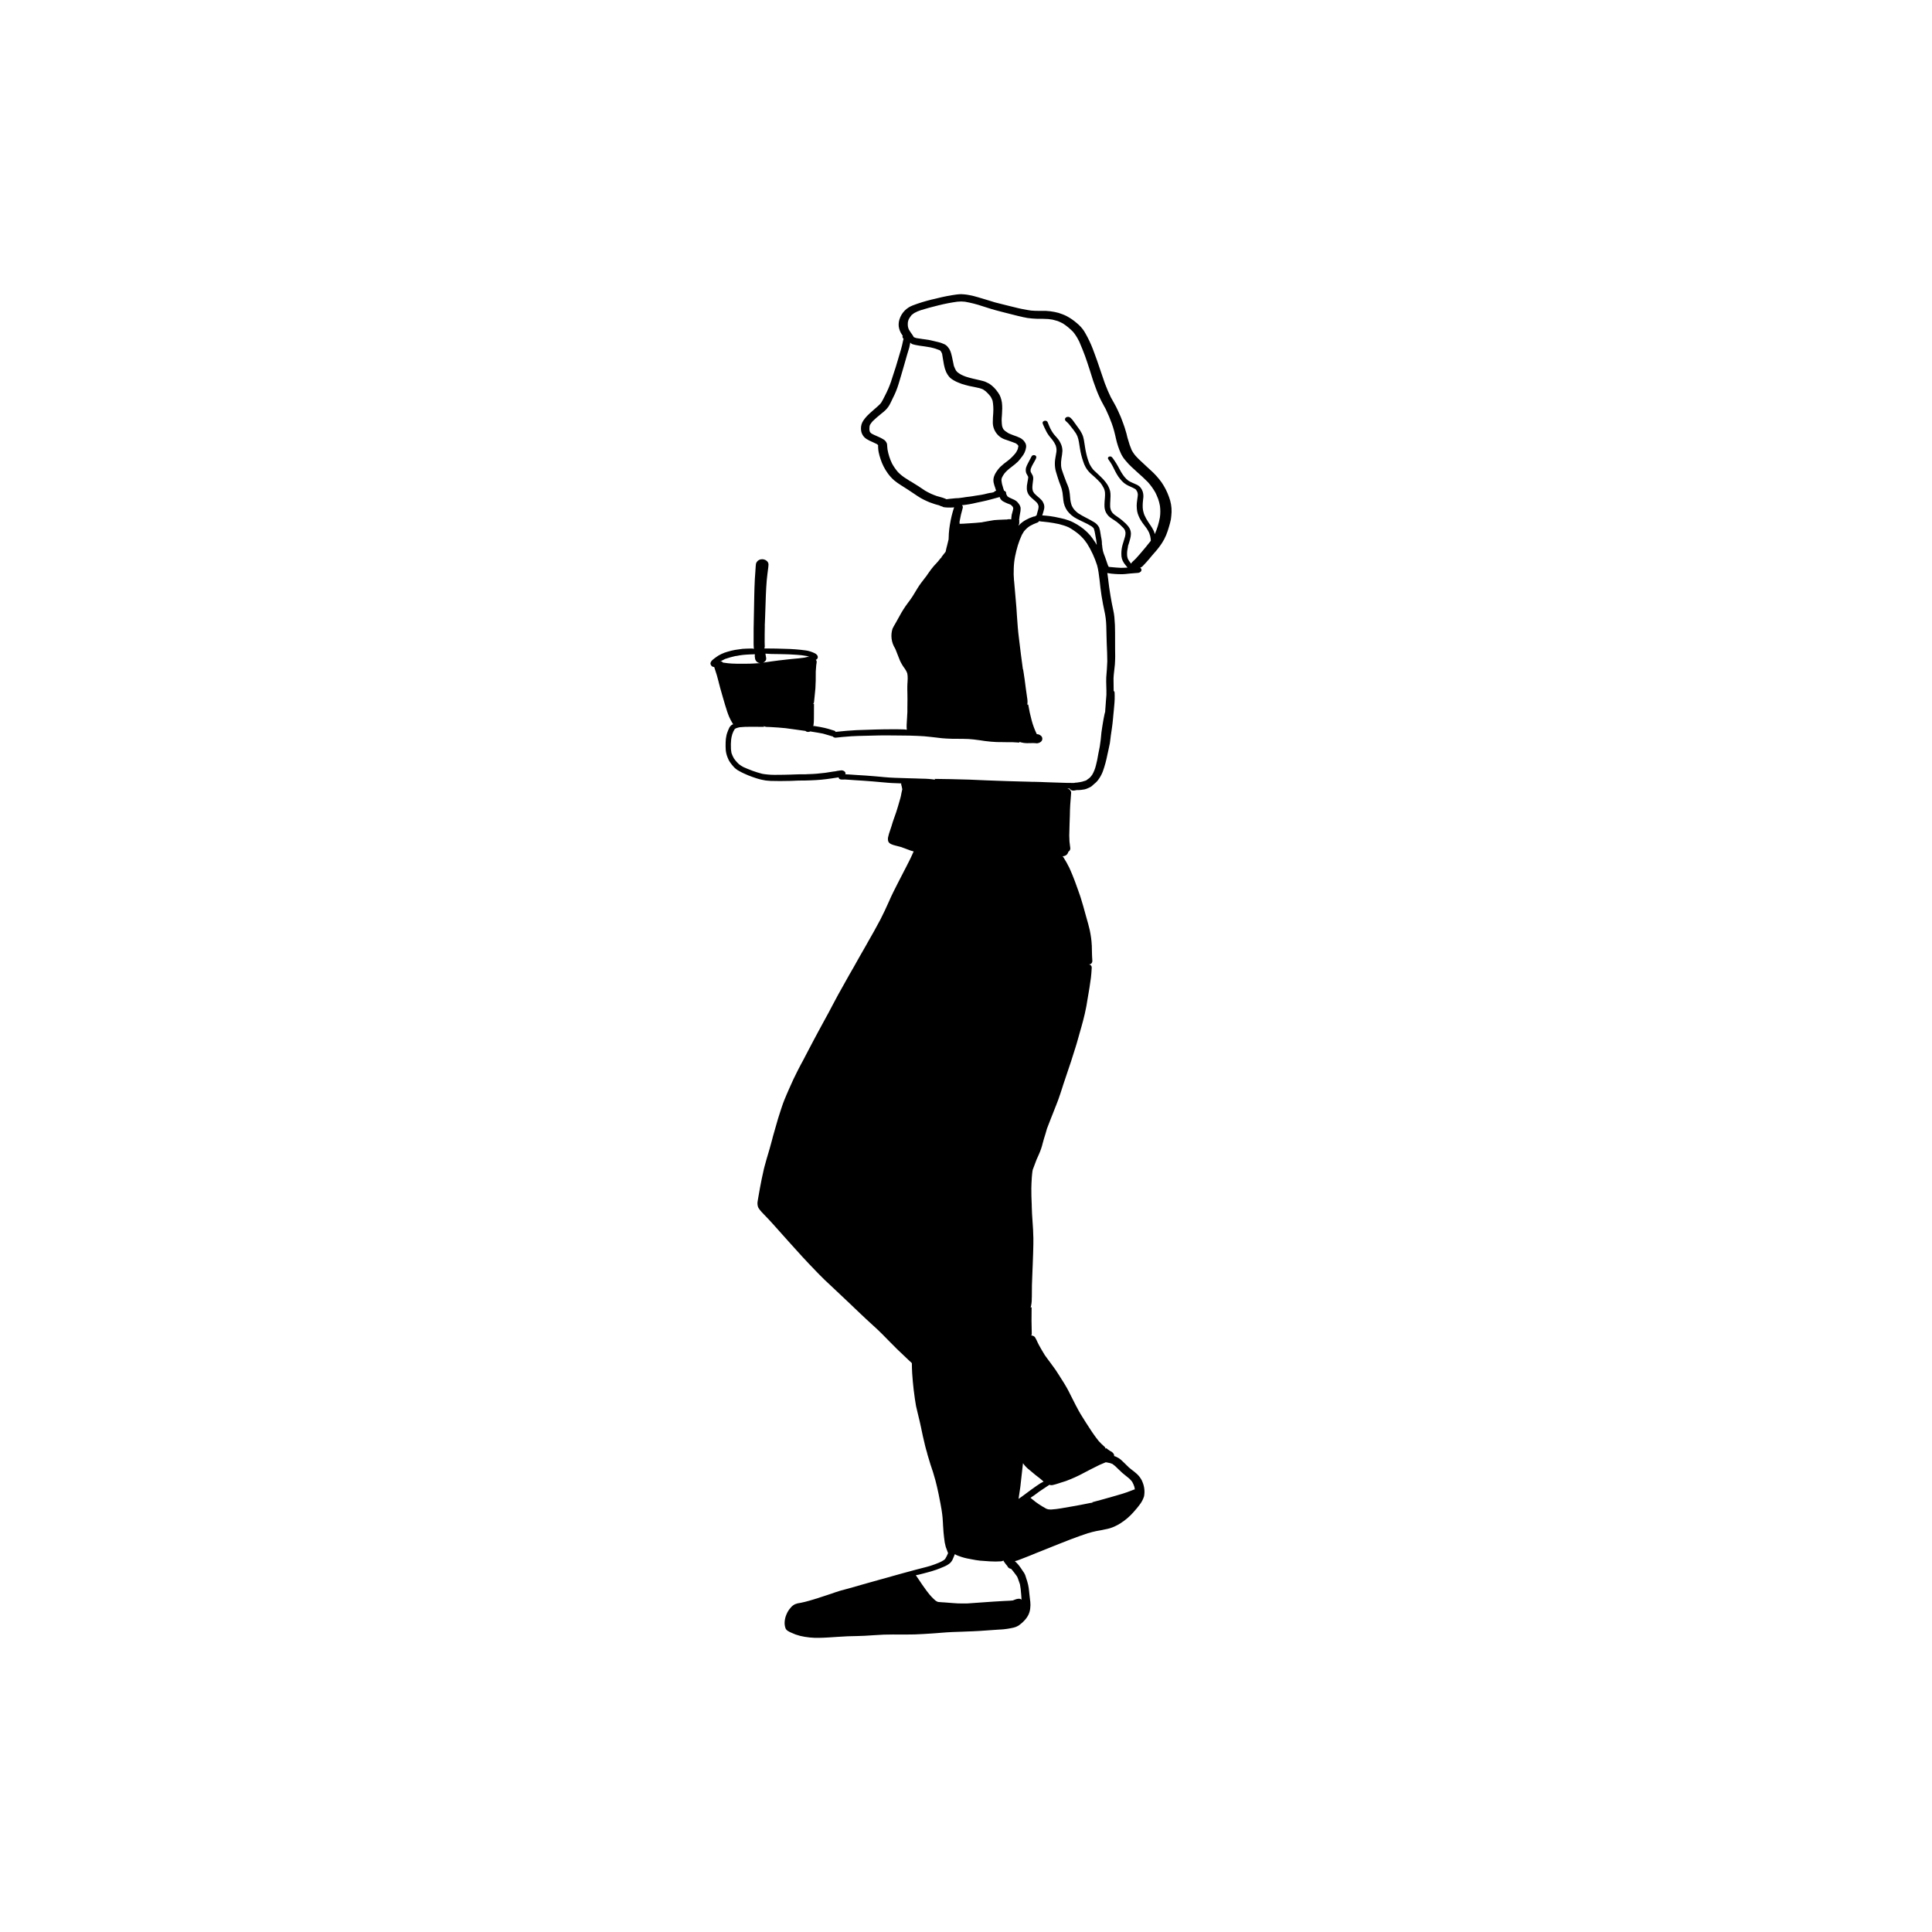 <?xml version="1.0" encoding="UTF-8"?>
<!-- Uploaded to: ICON Repo, www.iconrepo.com, Generator: ICON Repo Mixer Tools -->
<svg fill="#000000" width="800px" height="800px" version="1.1" viewBox="144 144 512 512" xmlns="http://www.w3.org/2000/svg">
 <path d="m447.8 292.98c0.195-0.215 0.379-0.426 0.562-0.637l0.242-0.277 0.234-0.289 0.141-0.168 0.09-0.113 0.098-0.117 0.609-0.703-0.004-0.004c0.805-0.863 1.531-1.793 2.176-2.781 0.422-0.652 0.785-1.34 1.082-2.059 0.285-0.695 0.527-1.402 0.73-2.121 0.211-0.668 0.387-1.344 0.531-2.027 0.082-0.527 0.141-1.145 0.191-2.012v-0.004c0.031-1.359-0.203-2.715-0.691-3.984-0.477-1.348-1.121-2.625-1.922-3.805-0.855-1.195-1.84-2.293-2.934-3.269l-1.223-1.125c-0.652-0.598-1.297-1.195-1.926-1.805l-0.203-0.207-0.203-0.211c-0.277-0.277-0.535-0.57-0.773-0.879-0.254-0.348-0.484-0.711-0.691-1.086-0.379-0.879-0.695-1.785-0.941-2.707l-0.078-0.246-0.109-0.371-0.09-0.355-0.082-0.344-0.09-0.379-0.227-0.758c-0.16-0.613-0.375-1.219-0.598-1.82l0.004-0.004c-0.41-1.188-0.887-2.348-1.43-3.481-0.332-0.734-0.703-1.453-1.109-2.148l-0.164-0.289-0.207-0.375-0.43-0.773c-0.523-1.07-1.023-2.234-1.57-3.672-0.289-0.824-0.578-1.668-0.855-2.504l-0.059-0.172-0.441-1.297c-0.461-1.391-0.945-2.769-1.465-4.148l-0.004 0.004c-0.48-1.383-1.059-2.727-1.73-4.023-0.285-0.555-0.59-1.098-0.914-1.641v-0.004c-0.523-0.801-1.168-1.516-1.91-2.121-0.434-0.379-0.887-0.734-1.363-1.062-0.461-0.312-0.938-0.602-1.434-0.859-0.363-0.188-0.738-0.348-1.121-0.488-0.645-0.262-1.316-0.457-2-0.582-0.754-0.152-1.516-0.246-2.285-0.289-0.426-0.004-0.844-0.004-1.262-0.004h-0.297c-0.863 0-1.641-0.004-2.363-0.078-1.555-0.219-3.102-0.527-4.621-0.926-0.562-0.145-1.117-0.281-1.672-0.41-1.098-0.262-2.191-0.531-3.273-0.824-0.562-0.16-1.129-0.336-1.684-0.516l-0.602-0.184c-0.766-0.238-1.52-0.469-2.289-0.684h-0.004c-0.758-0.234-1.527-0.422-2.309-0.566-0.41-0.086-0.828-0.145-1.246-0.18-0.277-0.035-0.559-0.055-0.84-0.059-0.43 0.008-0.859 0.039-1.281 0.094-1.66 0.227-3.309 0.543-4.934 0.949l-0.516 0.129h0.004c-1.66 0.359-3.297 0.812-4.902 1.359-0.418 0.145-0.832 0.293-1.238 0.453h0.004c-0.789 0.297-1.504 0.754-2.102 1.344-0.656 0.66-1.145 1.469-1.418 2.359-0.191 0.602-0.254 1.238-0.191 1.867 0.109 0.777 0.398 1.52 0.844 2.164 0.07 0.117 0.145 0.23 0.227 0.344-0.07 0.031-0.098 0.168-0.086 0.281l0.004 0.004c0.051 0.199 0.152 0.379 0.297 0.523l-0.109 0.328-0.039 0.18c-0.078 0.387-0.152 0.766-0.246 1.121-0.066 0.328-0.156 0.641-0.246 0.953l-0.074 0.266-0.039 0.148-0.051 0.168-0.09 0.293-0.477 1.609-0.094 0.324-0.355 1.188-0.242 0.816c-0.211 0.68-0.43 1.348-0.66 2.019-0.203 0.602-0.398 1.195-0.578 1.789l0.004 0.012c-0.445 1.297-0.988 2.562-1.621 3.777l-0.277 0.539-0.297 0.582-0.109 0.195h-0.004c-0.09 0.184-0.191 0.359-0.301 0.531-0.137 0.195-0.293 0.375-0.461 0.543-0.348 0.344-0.723 0.668-1.098 0.992l-0.984 0.867c-0.398 0.344-0.781 0.699-1.141 1.066l-0.004-0.004c-0.395 0.406-0.754 0.848-1.07 1.316-0.441 0.645-0.66 1.406-0.633 2.184 0.012 0.301 0.051 0.602 0.117 0.895 0.203 0.73 0.668 1.367 1.305 1.785 0.543 0.336 1.113 0.625 1.707 0.863 0.379 0.168 0.758 0.34 1.125 0.535l0.129 0.117 0.164 0.148-0.012 0.242 0.008 0.223 0.008 0.27v-0.004c0.02 0.371 0.062 0.738 0.133 1.102 0.129 0.629 0.297 1.246 0.508 1.855 0.434 1.355 1.082 2.633 1.918 3.781 0.484 0.676 1.043 1.293 1.668 1.84 0.566 0.469 1.164 0.898 1.793 1.285 1.23 0.777 2.453 1.559 3.644 2.375 0.52 0.359 1.051 0.707 1.605 1.039 0.508 0.293 1.016 0.535 1.578 0.797 0.5 0.242 1.016 0.441 1.547 0.605 0.391 0.145 0.715 0.258 1.055 0.344l0.359 0.098 0.316 0.078 0.156 0.074c0.07 0.039 0.145 0.074 0.223 0.102 0.148 0.066 0.309 0.117 0.473 0.145 0.125 0.102 0.281 0.168 0.441 0.188 0.316 0.043 0.637 0.078 0.961 0.086h0.281l0.461 0.012c0.336 0.004 0.676-0.016 1.012-0.066-0.5 1.527-0.879 3.09-1.129 4.676-0.121 0.73-0.211 1.488-0.273 2.312l-0.02 0.613-0.02 0.426-0.02 0.469-0.301 1.238-0.062 0.246-0.086 0.336c-0.105 0.414-0.215 0.828-0.293 1.25-0.016 0.086-0.027 0.145-0.043 0.203-0.195 0.223-0.359 0.441-0.516 0.66-0.043 0.047-0.082 0.094-0.113 0.145l-0.594 0.77 0.332-0.082h-0.004c-0.273 0.086-0.508 0.262-0.66 0.504l-0.438 0.547-0.469 0.523-0.207 0.227-0.102 0.102-0.363 0.398v-0.004c-0.5 0.59-0.969 1.207-1.406 1.848l-0.594 0.855-0.527 0.68c-0.285 0.367-0.57 0.73-0.844 1.102-0.359 0.461-0.668 0.957-0.973 1.441l-0.164 0.273-0.387 0.637c-0.242 0.406-0.48 0.809-0.734 1.203-0.391 0.613-0.836 1.203-1.277 1.789-0.824 1.102-1.562 2.266-2.207 3.484l-0.547 0.977-0.348 0.633-0.293 0.504c-0.23 0.398-0.457 0.793-0.648 1.195h0.004c-0.551 1.742-0.305 3.641 0.668 5.188l0.188 0.41 0.305 0.781 0.133 0.34 0.051 0.129c0.223 0.594 0.406 1.07 0.613 1.551 0.328 0.73 0.734 1.422 1.215 2.062l0.297 0.441c0.176 0.289 0.324 0.594 0.441 0.914 0.09 0.473 0.129 0.953 0.113 1.434-0.008 0.324-0.023 0.645-0.043 0.957l-0.023 0.312c-0.031 0.465-0.031 0.934-0.031 1.398v0.199l0.02 0.879c0.02 0.617 0.023 1.168 0.02 1.719-0.023 0.793-0.023 1.477-0.023 2.168v1.195l-0.02 0.297c-0.02 0.438-0.043 0.875-0.07 1.309l-0.02 0.312c-0.031 0.48-0.059 0.922-0.078 1.367l-0.004 0.004c-0.023 0.469-0.012 0.938 0.039 1.402-0.406-0.078-0.82-0.109-1.234-0.098l-0.523-0.016-0.266-0.004-0.43-0.004-0.863-0.004h-0.488c-1.469 0-2.941 0.02-4.418 0.062-1.699 0.051-3.394 0.109-5.094 0.168-1.797 0.082-3.543 0.254-5.18 0.422l-0.184 0.027-0.215 0.02c0.031-0.133-0.152-0.293-0.398-0.348l-0.688-0.211c-0.59-0.184-1.188-0.371-1.789-0.5-0.707-0.168-1.496-0.312-2.562-0.473l-0.547-0.07 0.145-0.105v-0.008c0.09-0.629 0.129-1.262 0.121-1.895 0.012-0.664 0.012-1.312 0.008-1.953 0-0.566 0-1.133 0.012-1.699l-0.004-0.199-0.254 0.098h0.004c0.184-0.203 0.285-0.465 0.281-0.738l0.027-0.293c0.023-0.305 0.051-0.602 0.094-0.906 0.094-0.75 0.164-1.496 0.223-2.25 0.094-1.34 0.094-2.703 0.094-4.023v-0.422c0.031-0.535 0.062-1.062 0.121-1.598l0.02-0.176 0.059-0.375c0.035-0.156 0.051-0.32 0.051-0.48-0.027-0.184-0.109-0.352-0.234-0.492 0.27-0.082 0.469-0.312 0.516-0.59 0.035-0.262-0.051-0.52-0.234-0.711-0.156-0.195-0.359-0.348-0.594-0.441-0.75-0.371-1.559-0.625-2.387-0.742-1.777-0.238-3.562-0.379-5.352-0.414-1.711-0.066-3.43-0.086-5.144-0.098h-0.43l0.098-0.539-0.012-0.285c-0.012-0.289-0.02-0.574-0.02-0.867-0.008-1.395 0.012-2.781 0.039-4.184l-0.008-0.238 0.082-2.035c0.062-2.012 0.133-4.023 0.207-6.039 0.043-1.301 0.133-2.602 0.234-3.906 0.039-0.52 0.102-1.051 0.172-1.574l0.059-0.457c0.027-0.223 0.051-0.434 0.082-0.652v-0.004c0.07-0.434 0.117-0.871 0.145-1.309 0.043-0.352-0.07-0.707-0.309-0.973-0.293-0.309-0.68-0.512-1.105-0.57-0.078-0.004-0.156-0.012-0.227-0.012l0.004 0.004c-0.762-0.043-1.449 0.441-1.672 1.168-0.062 0.453-0.094 0.922-0.121 1.391l-0.012 0.18-0.031 0.488-0.051 0.742c-0.031 0.418-0.062 0.84-0.09 1.262-0.07 1.465-0.125 2.934-0.152 4.398l-0.074 3.832-0.031 1.602-0.031 1.605-0.031 1.594c-0.02 1.43-0.023 2.852-0.008 4.273 0.008 0.41 0.027 0.82 0.059 1.227l-0.371-0.105h-0.531c-0.691 0.016-1.383 0.031-2.074 0.082-0.422 0.043-0.824 0.105-1.242 0.172l-0.469 0.066-0.227 0.035-0.004-0.004c-0.664 0.121-1.316 0.277-1.961 0.469-0.602 0.16-1.188 0.375-1.746 0.645-0.527 0.238-1.023 0.539-1.477 0.898-0.309 0.211-0.605 0.445-0.883 0.695-0.145 0.125-0.266 0.277-0.359 0.445-0.07 0.121-0.121 0.254-0.152 0.395-0.004 0.176 0.043 0.352 0.141 0.5 0.164 0.316 0.496 0.508 0.852 0.492l0.238 0.742 0.203 0.633 0.258 0.809c0.09 0.32 0.176 0.641 0.262 0.965l0.117 0.438 0.121 0.469 0.094 0.375 0.141 0.531 0.113 0.441 0.125 0.453c0.215 0.797 0.438 1.59 0.68 2.383 0.344 1.188 0.691 2.371 1.078 3.551 0.152 0.473 0.336 0.941 0.527 1.41v-0.008c0.246 0.57 0.535 1.121 0.855 1.648 0.078 0.152 0.184 0.289 0.312 0.398l-0.16-0.066h0.004c-0.121 0.051-0.234 0.113-0.336 0.191-0.223 0.164-0.418 0.367-0.566 0.602-0.098 0.176-0.184 0.355-0.254 0.543l-0.059 0.133c-0.062 0.145-0.121 0.293-0.172 0.438-0.133 0.32-0.242 0.652-0.32 0.992-0.062 0.312-0.113 0.621-0.164 0.941h-0.004c-0.02 0.184-0.035 0.371-0.035 0.559l-0.012 0.16-0.008 0.148-0.008 0.223c-0.023 0.633-0.012 1.266 0.031 1.895 0.059 0.641 0.207 1.27 0.441 1.867 0.09 0.262 0.199 0.516 0.32 0.762 0.164 0.305 0.352 0.598 0.559 0.875 0.203 0.285 0.43 0.562 0.668 0.828v0.004c0.207 0.25 0.441 0.477 0.699 0.68 0.277 0.219 0.578 0.414 0.895 0.574 0.477 0.27 0.863 0.453 1.242 0.633 0.734 0.348 1.488 0.656 2.258 0.922 0.348 0.129 0.699 0.254 1.055 0.359 0.461 0.148 0.934 0.273 1.406 0.383v-0.004c0.324 0.082 0.652 0.145 0.984 0.188l0.379 0.043c0.387 0.043 0.711 0.07 1.035 0.082 0.73 0.02 1.453 0.031 2.18 0.031h0.602c0.816-0.004 1.648-0.02 2.473-0.035 0.387-0.012 0.762-0.027 1.141-0.047l0.324-0.016 0.254-0.012c0.242-0.012 0.48-0.016 0.727-0.016 0.457-0.012 0.918-0.012 1.383-0.012l0.75-0.023 0.359-0.012 0.375-0.012c0.953-0.031 1.902-0.086 2.848-0.176 0.918-0.082 1.824-0.207 2.738-0.34 0.457-0.062 0.918-0.133 1.395-0.211l0.477-0.078c-0.098 0.066-0.047 0.234 0.113 0.387l-0.008 0.008c0.176 0.133 0.387 0.207 0.609 0.207 0.348-0.012 0.652-0.016 0.961-0.016 0.543 0.02 1.094 0.062 1.641 0.109l0.734 0.055 2.453 0.156c1.668 0.113 3.324 0.258 4.981 0.41l0.559 0.047c0.703 0.066 1.406 0.129 2.109 0.16 0.805 0.043 1.617 0.07 2.422 0.098l-0.066 0.184c0.141 0.531 0.242 0.973 0.309 1.379l-0.066 0.281c-0.043 0.176-0.086 0.352-0.121 0.527l-0.082 0.43c-0.059 0.367-0.141 0.734-0.242 1.098l-0.188 0.656c-0.289 1.012-0.578 2.019-0.906 3.027-0.211 0.645-0.438 1.281-0.672 1.918-0.18 0.484-0.328 0.977-0.477 1.465l-0.117 0.387c-0.117 0.387-0.25 0.766-0.379 1.148l-0.234 0.699h-0.008c-0.086 0.277-0.16 0.559-0.219 0.844-0.133 0.434-0.137 0.895-0.008 1.324 0.277 0.672 1.164 0.91 1.879 1.098l0.688 0.18 0.688 0.176c0.398 0.129 0.789 0.262 1.176 0.414l0.289 0.113c0.336 0.133 0.672 0.27 1.02 0.387 0.266 0.094 0.539 0.168 0.812 0.242 0.059 0.016 0.121 0.031 0.18 0.043-0.27 0.594-0.473 1.062-0.691 1.516l-0.215 0.449c-0.102 0.215-0.203 0.426-0.312 0.637l-0.34 0.66-0.234 0.469c-0.812 1.562-1.621 3.133-2.426 4.707-0.793 1.547-1.629 3.191-2.32 4.805-0.738 1.684-1.496 3.273-2.305 4.856-1.066 2.039-2.254 4.117-3.375 6.074l-0.254 0.465-0.164 0.289c-0.602 1.039-1.203 2.082-1.793 3.133l-0.73 1.297-0.727 1.301-0.395 0.68-0.203 0.352-0.125 0.223-0.508 0.879c-1.008 1.766-1.996 3.535-2.973 5.316-0.496 0.902-0.969 1.801-1.445 2.707l-1.008 1.914-1.25 2.285c-0.551 1.004-1.102 2.012-1.641 3.023l-1.047 1.965-0.379 0.715-1.172 2.227-0.684 1.309-0.547 1.051-0.328 0.605-0.195 0.359-0.074 0.133c-0.246 0.449-0.48 0.895-0.699 1.344l-0.258 0.508c-0.344 0.668-0.684 1.344-0.996 2.016l-0.266 0.582-0.98 2.176c-0.414 0.918-0.797 1.844-1.18 2.769-0.262 0.617-0.477 1.246-0.684 1.863l-0.285 0.859c-0.113 0.336-0.223 0.676-0.324 1.008l-0.109 0.344c-0.109 0.32-0.211 0.637-0.305 0.953l-0.785 2.731-0.578 2.027-0.133 0.52-0.109 0.426c-0.195 0.758-0.398 1.512-0.621 2.258-0.227 0.762-0.449 1.52-0.672 2.281l-0.172 0.582c-0.184 0.621-0.355 1.25-0.516 1.879l-0.156 0.602c-0.426 1.809-0.773 3.586-1.051 5.082-0.102 0.555-0.203 1.117-0.297 1.672l-0.125 0.703-0.184 1.09v0.004c-0.09 0.461-0.07 0.938 0.051 1.395 0.051 0.168 0.121 0.332 0.211 0.484 0.094 0.156 0.203 0.305 0.32 0.445 0.195 0.242 0.316 0.387 0.445 0.531 0.215 0.254 0.445 0.484 0.672 0.711l0.297 0.305c0.66 0.672 1.297 1.363 1.926 2.059l0.793 0.883c2.344 2.629 4.688 5.254 7.066 7.859 1.152 1.266 2.356 2.516 3.562 3.762l0.328 0.344 0.395 0.406 0.223 0.227c0.477 0.484 0.949 0.969 1.445 1.441 0.746 0.711 1.5 1.418 2.262 2.125 1.469 1.363 2.926 2.742 4.371 4.121l1.52 1.457 0.633 0.602c0.734 0.703 1.477 1.406 2.231 2.109l1.242 1.137 0.574 0.527c0.848 0.777 1.684 1.543 2.469 2.34 0.551 0.539 1.09 1.098 1.621 1.652l0.312 0.312c0.668 0.68 1.332 1.359 2.016 2.027 0.781 0.75 1.57 1.504 2.371 2.254l0.594 0.562 0.914 0.855c-0.004 0.871 0.035 1.824 0.09 2.773 0.082 1.398 0.227 2.793 0.379 4.188 0.223 1.824 0.422 3.219 0.633 4.391 0.074 0.336 0.152 0.656 0.23 0.98l0.238 1.008 0.477 1.977c0.133 0.539 0.246 1.07 0.355 1.594l0.113 0.531 0.023 0.141 0.031 0.145 0.109 0.5c0.082 0.406 0.164 0.801 0.254 1.203l0.102 0.426c0.172 0.742 0.328 1.422 0.492 2.098 0.145 0.578 0.297 1.141 0.477 1.707l0.145 0.598c0.602 2.059 1.023 3.394 1.453 4.609 0.5 1.625 0.836 2.867 1.062 3.902 0.312 1.32 0.578 2.648 0.824 3.977l0.082 0.402c0.102 0.531 0.203 1.059 0.285 1.59 0.121 0.699 0.203 1.398 0.277 2.106 0.051 0.488 0.074 0.984 0.102 1.469l0.027 0.602c0.031 0.648 0.07 1.297 0.133 1.945 0.082 0.902 0.191 1.801 0.324 2.695 0.043 0.266 0.113 0.535 0.184 0.801l0.039 0.16 0.051 0.207c0.16 0.48 0.344 0.953 0.527 1.422l0.082 0.207-0.391 0.859h-0.008c-0.113 0.238-0.242 0.465-0.383 0.688-0.141 0.129-0.246 0.223-0.359 0.312-0.438 0.277-0.902 0.52-1.383 0.715-0.625 0.25-1.379 0.547-2.18 0.797-0.703 0.211-1.398 0.391-2.109 0.57l-0.184 0.047-0.254 0.066c-0.562 0.133-1.121 0.281-1.68 0.438l-0.52 0.141-0.508 0.141-0.594 0.16c-0.473 0.129-0.938 0.258-1.406 0.379-0.926 0.242-1.855 0.504-2.777 0.773-0.711 0.207-1.418 0.41-2.129 0.605l-0.766 0.207-0.602 0.164c-1.152 0.312-2.289 0.629-3.422 0.961-1.539 0.453-3.086 0.895-4.637 1.32l-1.082 0.293c-0.359 0.094-0.73 0.191-1.098 0.293-0.484 0.133-0.965 0.297-1.453 0.461l-0.629 0.23-0.324 0.109-0.176 0.055c-0.551 0.191-1.016 0.352-1.484 0.492-0.391 0.113-0.785 0.246-1.172 0.379l-0.285 0.094-0.508 0.176-0.609 0.18-0.609 0.188c-0.336 0.098-0.672 0.195-1 0.297-0.754 0.227-1.5 0.395-2.191 0.547l-0.254 0.047h0.008c-0.477 0.051-0.945 0.168-1.387 0.344-0.477 0.23-0.891 0.566-1.211 0.98-0.465 0.52-0.832 1.117-1.09 1.766-0.254 0.586-0.406 1.211-0.457 1.848-0.059 0.602 0.016 1.203 0.215 1.77 0.203 0.602 0.957 0.938 1.508 1.18 0.438 0.195 0.785 0.352 1.148 0.484 0.379 0.133 0.77 0.246 1.168 0.355v0.004c1.68 0.402 3.406 0.578 5.133 0.527 0.766 0 1.445-0.043 2.117-0.082l0.344-0.016c0.836-0.055 1.672-0.113 2.508-0.164 1.816-0.129 3.418-0.195 5.035-0.207 1.332-0.016 2.766-0.113 3.918-0.191l1.062-0.066c1.34-0.105 2.82-0.156 4.527-0.156l0.648 0.004 0.812 0.004c0.613 0.004 1.234 0.004 1.852 0.004 0.824 0 1.648-0.004 2.473-0.031 1.426-0.051 3.043-0.145 5.102-0.289l1.445-0.113 0.414-0.035c1.035-0.078 2.023-0.156 3.016-0.195 0.918-0.047 1.832-0.07 2.75-0.094 0.348-0.012 0.691-0.027 1.031-0.043l0.48-0.02 1.012-0.035c1.262-0.051 2.523-0.133 3.777-0.227l1.836-0.129 1.836-0.125v0.012c1.184-0.07 2.356-0.242 3.508-0.512 0.324-0.074 0.641-0.191 0.938-0.344 0.27-0.117 0.516-0.277 0.734-0.473l0.195-0.16 0.004 0.004c0.141-0.105 0.277-0.219 0.406-0.336l0.469-0.465c0.469-0.473 0.863-1.016 1.168-1.613 0.246-0.523 0.406-1.082 0.473-1.656 0.078-0.59 0.086-1.184 0.027-1.777l-0.094-0.762c-0.039-0.297-0.074-0.602-0.102-0.906-0.043-0.426-0.09-0.848-0.141-1.27l-0.07-0.617h0.004c-0.086-0.629-0.223-1.254-0.406-1.863l-0.113-0.34-0.074-0.242-0.102-0.297-0.059-0.207-0.07-0.215c-0.059-0.188-0.102-0.316-0.152-0.449h-0.004c-0.145-0.34-0.332-0.66-0.562-0.949-0.195-0.289-0.391-0.582-0.582-0.875-0.191-0.285-0.398-0.566-0.621-0.836l-0.004 0.004c-0.289-0.348-0.605-0.672-0.949-0.965 0.422-0.09 0.832-0.219 1.23-0.387l0.613-0.238 0.715-0.277c1.02-0.387 2.027-0.797 3.035-1.219 1.402-0.566 2.883-1.156 4.371-1.75l1.699-0.68 0.305-0.117 0.355-0.141c0.711-0.281 1.418-0.562 2.137-0.84l0.551-0.207 0.172-0.062c1.402-0.523 2.785-1.043 4.148-1.48 0.855-0.254 1.641-0.453 2.328-0.59 0.34-0.066 0.684-0.129 1.027-0.184l0.297-0.055 0.324-0.066 0.215-0.047c0.145-0.031 0.289-0.059 0.434-0.094l-0.004 0.004c0.809-0.141 1.594-0.371 2.344-0.699 0.609-0.266 1.199-0.586 1.758-0.949 1.273-0.809 2.426-1.801 3.418-2.938 0.703-0.793 1.164-1.348 1.535-1.852h-0.004c0.555-0.684 0.977-1.465 1.238-2.305 0.234-1.234 0.109-2.512-0.359-3.68-0.125-0.355-0.289-0.695-0.496-1.012-0.309-0.492-0.688-0.938-1.125-1.324-0.379-0.352-0.801-0.668-1.219-0.984-0.277-0.211-0.543-0.434-0.809-0.656-0.469-0.438-0.918-0.887-1.367-1.34-0.23-0.23-0.465-0.449-0.707-0.668h0.004c-0.371-0.312-0.781-0.578-1.223-0.785-0.199-0.102-0.41-0.18-0.629-0.238 0.039-0.266-0.047-0.535-0.234-0.73-0.125-0.164-0.277-0.305-0.449-0.418-0.129-0.082-0.262-0.152-0.398-0.211-0.188-0.113-0.371-0.238-0.547-0.375l-0.477-0.379-0.109 0.195-0.199-0.422c-0.707-0.648-1.203-1.109-1.637-1.594-0.535-0.641-0.996-1.293-1.477-1.98l-0.098-0.141-0.316-0.457c-1.059-1.602-2.086-3.199-2.957-4.633-0.359-0.598-0.68-1.199-0.996-1.809l-0.109-0.195-0.141-0.262c-0.438-0.832-0.855-1.668-1.273-2.504l-0.293-0.586c-0.305-0.613-0.562-1.121-0.852-1.621-0.41-0.73-0.855-1.449-1.32-2.168l-0.48-0.75 0.008-0.004c-0.734-1.203-1.531-2.371-2.391-3.488l-0.441-0.598-0.09-0.117-0.234-0.312-0.246-0.336-0.578-0.793c-0.582-0.914-1.102-1.84-1.629-2.793l-0.102-0.207-0.141-0.281-0.141-0.289h0.004c-0.164-0.375-0.348-0.742-0.555-1.098-0.125-0.238-0.34-0.418-0.598-0.492-0.148-0.07-0.309-0.109-0.469-0.109l0.137-0.293-0.004-0.426c-0.066-1.973-0.078-4.195-0.031-6.789l-0.262 0.152h-0.004c0.219-0.805 0.324-1.641 0.305-2.473l0.02-0.441 0.008-1.016 0.008-1.02 0.008-1.012 0.059-1.609c0.023-0.816 0.051-1.609 0.09-2.402l0.051-1.238 0.039-1.051 0.074-2.062 0.027-1.035c0.031-1.035 0.055-2.07 0.039-3.098l-0.008-0.312-0.016-0.316-0.012-0.309c-0.008-0.418-0.012-0.828-0.039-1.246-0.051-0.68-0.094-1.359-0.133-2.035l-0.062-0.938c-0.039-0.473-0.07-0.875-0.082-1.281-0.031-0.617-0.051-1.223-0.07-1.836l-0.012-0.629-0.043-1.082-0.039-1.082c-0.02-0.715-0.02-1.43-0.02-2.141 0.012-0.848 0.051-1.703 0.109-2.551l0.02-0.359v0.004c0.012-0.316 0.043-0.633 0.086-0.945l0.062-0.484 0.059-0.422 0.031-0.133c0.336-0.945 0.664-1.82 1.012-2.688 0.195-0.473 0.406-0.945 0.629-1.41 0.227-0.5 0.426-1.012 0.598-1.531 0.082-0.227 0.145-0.449 0.211-0.676l0.039-0.141 0.141-0.539c0.102-0.434 0.227-0.863 0.359-1.289l0.152-0.484c0.102-0.305 0.195-0.598 0.277-0.895 0.102-0.418 0.223-0.832 0.355-1.246 0.336-0.898 0.684-1.789 1.039-2.684l0.078-0.195 0.367-0.922c0.246-0.617 0.488-1.234 0.723-1.848l0.172-0.426c0.215-0.531 0.426-1.059 0.613-1.594 0.391-1.086 0.746-2.18 1.098-3.277l0.215-0.684c0.441-1.375 0.898-2.738 1.375-4.102 0.48-1.363 0.918-2.738 1.344-4.109l0.379-1.203 0.102-0.312c0.254-0.816 0.508-1.641 0.727-2.461l0.418-1.488c0.527-1.812 1.32-4.555 1.781-7.094l0.133-0.773 0.02-0.145 0.043-0.25c0.219-1.254 0.438-2.496 0.633-3.75 0.141-0.887 0.273-1.77 0.387-2.66 0.102-0.816 0.152-1.641 0.203-2.469l0.02-0.242-0.004-0.004c0.008-0.203-0.062-0.398-0.199-0.551-0.164-0.16-0.371-0.262-0.598-0.297l0.141 0.008c0.18 0.008 0.355-0.055 0.488-0.176 0.215-0.188 0.336-0.461 0.328-0.746-0.074-0.895-0.094-1.785-0.113-2.68-0.008-0.469-0.02-0.941-0.031-1.41h-0.004c-0.066-1.383-0.254-2.754-0.551-4.106-0.246-1.105-0.562-2.211-0.875-3.293l-0.242-0.863c-0.375-1.383-0.75-2.758-1.184-4.125l-0.055-0.18-0.215-0.66c-0.211-0.629-0.395-1.141-0.582-1.656l-0.285-0.781-0.129-0.363c-0.254-0.707-0.508-1.41-0.797-2.109l-0.164-0.418-0.059-0.141-0.082-0.199c-0.078-0.199-0.141-0.352-0.211-0.496l-0.156-0.375c-0.141-0.336-0.254-0.598-0.379-0.848-0.227-0.457-0.461-0.91-0.711-1.359-0.262-0.457-0.531-0.906-0.812-1.359-0.07-0.129-0.168-0.238-0.289-0.32l0.113 0.004c0.242-0.008 0.48-0.074 0.695-0.188 0.258-0.129 0.469-0.34 0.602-0.598 0.082-0.125 0.141-0.27 0.168-0.418 0.352-0.195 0.555-0.586 0.504-0.984l-0.051-0.355-0.043-0.359c-0.051-0.336-0.094-0.668-0.121-1.008-0.039-0.531-0.059-1.047-0.059-1.574 0.012-1.012 0.043-2.027 0.082-3.047l0.082-2.406c0.012-1.617 0.125-3.555 0.328-5.762h0.004c0.031-0.32-0.078-0.637-0.301-0.867-0.211-0.223-0.484-0.375-0.781-0.441 0.211 0.039 0.43 0.059 0.648 0.066 0.277 0.422 0.789 0.629 1.285 0.523 0.223-0.047 0.43-0.086 0.652-0.117h0.258c0.352 0.008 0.703-0.016 1.051-0.074 0.105-0.02 0.211-0.031 0.312-0.043 0.129-0.016 0.258-0.031 0.383-0.059h0.004c0.305-0.062 0.602-0.16 0.883-0.297l0.266-0.125 0.008 0.012c0.141-0.059 0.277-0.133 0.406-0.211 0.082-0.039 0.156-0.082 0.234-0.129 0.113-0.07 0.219-0.156 0.312-0.25l0.121-0.133 0.012 0.008c0.078-0.07 0.152-0.137 0.223-0.211l0.16-0.133c0.137-0.113 0.27-0.223 0.395-0.34l0.004-0.004c0.219-0.199 0.414-0.418 0.59-0.652 0.527-0.691 0.953-1.453 1.266-2.262 0.52-1.457 0.926-2.949 1.219-4.469l0.266-1.199c0.164-0.684 0.285-1.254 0.387-1.836 0.086-0.512 0.141-1.027 0.199-1.543l0.047-0.418c0.07-0.602 0.164-1.199 0.266-1.801 0.062-0.359 0.102-0.719 0.145-1.082l0.074-0.609c0.059-0.445 0.094-0.891 0.133-1.336l0.02-0.25c0.035-0.484 0.09-0.973 0.141-1.457l0.035-0.34c0.062-0.621 0.113-1.246 0.164-1.867 0.051-0.641 0.07-1.273 0.059-1.91l-0.008-0.266-0.012-0.469h0.008c-0.004-0.211-0.098-0.406-0.258-0.543 0.004-0.387 0-0.789-0.016-1.184-0.023-0.719-0.031-1.445-0.023-2.164 0.023-0.559 0.082-1.117 0.145-1.676l0.031-0.262c0.074-0.57 0.141-1.137 0.184-1.703 0.051-0.715 0.07-1.438 0.082-2.152 0-0.355-0.008-0.711-0.012-1.059l-0.012-0.879c-0.012-1.434-0.02-2.867-0.008-4.297 0.008-1.414-0.051-2.734-0.184-4.164v-0.004c-0.062-0.617-0.16-1.23-0.297-1.84-0.109-0.449-0.195-0.895-0.277-1.336l-0.059-0.293-0.078-0.406c-0.234-1.172-0.41-2.352-0.59-3.527l-0.09-0.613c-0.086-0.555-0.148-1.109-0.211-1.656l-0.035-0.375-0.059-0.391-0.043-0.34-0.051-0.367-0.051-0.344-0.043-0.188 1.078 0.164 0.984 0.086c0.527 0.043 1.055 0.055 1.578 0.055h0.449c0.496-0.016 0.977-0.066 1.461-0.125l0.543-0.055c0.695-0.07 1.395-0.125 2.098-0.168l0.004 0.004c0.234-0.031 0.457-0.129 0.637-0.285 0.156-0.152 0.246-0.363 0.238-0.586-0.047-0.211-0.168-0.398-0.34-0.527 0.297-0.086 0.559-0.258 0.754-0.496 0.305-0.309 0.598-0.621 0.887-0.941zm-57.176-18.18c-0.5-0.23-0.973-0.484-1.441-0.754l-0.754-0.504-0.379-0.25-0.262-0.176-0.43-0.289c-0.711-0.457-1.434-0.902-2.156-1.344l-0.016 0.043c-0.34-0.262-0.719-0.496-1.109-0.738h-0.004c-0.34-0.207-0.672-0.438-0.984-0.684-0.387-0.301-0.75-0.625-1.098-0.973-0.609-0.703-1.145-1.473-1.594-2.293-0.566-1.176-0.969-2.422-1.195-3.711-0.023-0.164-0.035-0.332-0.051-0.496-0.008-0.324-0.039-0.648-0.082-0.973-0.152-0.543-0.516-0.996-1.016-1.258-0.449-0.27-0.918-0.508-1.402-0.707l-0.145-0.066c-0.633-0.273-1.098-0.477-1.531-0.719l-0.16-0.152-0.141-0.129-0.113-0.117v-0.004c-0.07-0.172-0.121-0.352-0.148-0.535-0.023-0.301-0.016-0.605 0.02-0.906 0.012-0.168 0.059-0.336 0.129-0.488 0.199-0.324 0.426-0.633 0.672-0.922 0.676-0.676 1.414-1.289 2.242-1.965l0.762-0.621-0.004-0.004c0.582-0.473 1.07-1.043 1.449-1.691 0.227-0.402 0.426-0.812 0.621-1.227l0.277-0.586v0.004c0.637-1.223 1.156-2.5 1.555-3.816l0.512-1.715c0.215-0.711 0.426-1.422 0.625-2.129l0.457-1.586c0.223-0.789 0.449-1.578 0.676-2.367l0.184-0.605c0.133-0.418 0.258-0.828 0.375-1.246 0.109-0.457 0.195-0.891 0.277-1.324l0.004 0.004c0.199 0.266 0.492 0.441 0.816 0.496 0.375 0.109 0.758 0.191 1.145 0.246l0.465 0.082 0.602 0.086 0.266 0.035 0.258 0.035 0.891 0.141 0.312 0.051c0.23 0.039 0.461 0.074 0.688 0.117l0.008 0.004c0.816 0.18 1.613 0.43 2.387 0.75l0.336 0.379v-0.004c0.098 0.172 0.18 0.355 0.246 0.543l0.039 0.223 0.113 0.703 0.07 0.434 0.125 0.715 0.113 0.66 0.039 0.211c0.117 0.648 0.309 1.281 0.57 1.887 0.102 0.227 0.223 0.445 0.359 0.656 0.129 0.191 0.254 0.371 0.395 0.551 0.191 0.242 0.422 0.457 0.68 0.629 0.586 0.414 1.219 0.75 1.887 1.004 0.551 0.242 1.125 0.438 1.707 0.582 0.73 0.215 1.477 0.383 2.227 0.512l0.367 0.078 1.203 0.262c0.34 0.094 0.672 0.215 0.992 0.363 0.297 0.199 0.484 0.328 0.668 0.477 0.477 0.43 0.918 0.902 1.309 1.41 0.203 0.348 0.375 0.711 0.516 1.086 0.188 1.031 0.246 2.082 0.18 3.129l-0.023 0.395c-0.051 0.664-0.102 1.332-0.09 2.004h-0.004c-0.105 2.231 1.352 4.242 3.508 4.832 0.359 0.141 0.73 0.262 1.098 0.387l0.215 0.078 0.164 0.055 0.305 0.113c0.297 0.102 0.543 0.195 0.789 0.297l0.414 0.309 0.164 0.184v-0.004c0.051 0.07 0.09 0.148 0.121 0.23-0.043 0.273-0.098 0.547-0.168 0.816-0.148 0.359-0.332 0.699-0.551 1.023-0.281 0.352-0.582 0.688-0.902 1.008-0.371 0.391-0.777 0.75-1.215 1.074-0.703 0.5-1.367 1.051-1.996 1.641-0.363 0.375-0.691 0.785-0.973 1.223-0.262 0.367-0.473 0.77-0.621 1.195-0.195 0.527-0.246 1.094-0.148 1.648 0.102 0.492 0.246 0.977 0.426 1.445l0.094 0.312c0.047 0.152 0.109 0.305 0.16 0.457l-0.094 0.02c-0.191 0.066-0.359 0.18-0.492 0.332l0.012-0.012-0.023 0.02c-0.059 0.027-0.121 0.051-0.18 0.07-0.133 0.043-0.27 0.074-0.41 0.098-0.379 0.039-0.754 0.105-1.125 0.199-0.531 0.133-1.051 0.27-1.59 0.359-0.508 0.094-1.02 0.145-1.52 0.23-0.59 0.102-1.172 0.207-1.77 0.273l0.031-0.004-0.223 0.023c-0.23 0.023-0.461 0.047-0.688 0.086-0.184 0.031-0.375 0.066-0.559 0.094-0.438 0.055-0.875 0.117-1.309 0.172-0.277 0.023-0.551 0.02-0.832 0.039-0.297 0.012-0.59 0.051-0.883 0.09-0.191 0.02-0.379 0.027-0.566 0.051-0.281 0.027-0.551 0.07-0.824 0.105-0.059 0.004-0.117 0-0.18 0.004l-0.004-0.004c-0.125-0.086-0.262-0.152-0.41-0.191-0.316-0.133-0.645-0.242-0.98-0.328-0.398-0.094-0.777-0.207-1.164-0.328-0.539-0.191-1.062-0.398-1.582-0.633zm13.785 7.57-0.035 0.012-0.09 0.027c-1.125 0.113-2.234 0.215-3.277 0.266-0.316 0.016-0.633 0.035-0.949 0.059-0.527 0.039-1.051 0.074-1.578 0.074h-0.176l-0.012-0.57c0.207-1.215 0.484-2.414 0.832-3.598 0.098-0.266 0.016-0.566-0.199-0.75 1.277-0.125 2.543-0.34 3.793-0.648l0.762-0.164 0.324-0.066 0.312-0.066 0.254-0.055c0.715-0.16 1.426-0.32 2.137-0.516 0.836-0.223 1.672-0.449 2.508-0.684l-0.086 0.137 0.094 0.18v-0.004c0.191 0.395 0.508 0.715 0.898 0.914 0.348 0.191 0.707 0.363 1.078 0.508l0.344 0.133 0.18 0.066 0.152 0.062 0.152 0.059 0.191 0.156h-0.004c0.125 0.109 0.242 0.23 0.348 0.363 0.059 0.098 0.109 0.207 0.148 0.316l0.004 0.188h0.004c-0.043 0.297-0.109 0.594-0.199 0.879l-0.125 0.473-0.082 0.273c-0.043 0.242-0.074 0.488-0.09 0.734l-0.023 0.242-0.027 0.297c-0.172-0.055-0.352-0.082-0.535-0.078-0.219 0.004-0.434 0.035-0.645 0.094l-0.273-0.004c-0.348 0-0.688 0.02-1.031 0.043-0.277 0.016-0.551 0.035-0.828 0.039l-0.004-0.004c-0.793 0.02-1.586 0.109-2.359 0.273-0.594 0.125-1.195 0.227-1.797 0.32l-0.082 0.016v-0.008h-0.012zm-57.672 36.898c0.227-0.215 0.34-0.527 0.309-0.836-0.07-0.402-0.141-0.809-0.203-1.215l1.77 0.105 0.254-0.004c0.621 0 1.246 0.012 1.875 0.027l0.477 0.012 0.742 0.016 0.691 0.02 0.691 0.027c0.57 0.027 1.133 0.062 1.699 0.102l-0.004-0.004c0.941 0.055 1.883 0.168 2.809 0.34 0.211 0.07 0.426 0.148 0.645 0.242l-0.531-0.004-0.727 0.172c-1.031 0.16-2.125 0.262-3.152 0.348l-0.988 0.098c-1.953 0.211-3.43 0.391-4.789 0.586-0.695 0.105-1.391 0.211-2.086 0.305h-0.004c0.195-0.078 0.371-0.191 0.523-0.336zm-9.762 0.504c-0.457-0.051-0.918-0.113-1.379-0.18-0.184-0.227-0.445-0.375-0.734-0.41l0.344-0.066 0.176-0.09 0.141-0.07 0.348-0.176 0.285-0.145h-0.004c0.895-0.312 1.809-0.574 2.734-0.777l0.348-0.035c0.27-0.066 0.52-0.109 0.754-0.145 0.715-0.109 1.258-0.164 1.809-0.199 0.34-0.023 0.672-0.039 0.996-0.055l0.711-0.023 0.273-0.012 0.266-0.012 0.004 0.004c-0.047 0.395-0.027 0.797 0.059 1.188 0.141 0.699 0.762 1.191 1.473 1.172l-0.93 0.035-0.93 0.062c-0.676 0.043-1.367 0.051-2.051 0.055l-1.211 0.004-1.215-0.004-0.305-0.012c-0.656-0.016-1.316-0.035-1.961-0.109zm76.062 241.34 0.141 0.191c0.125 0.164 0.246 0.328 0.359 0.492 0.156 0.324 0.289 0.66 0.391 1.004l0.141 0.391 0.059 0.176 0.172 0.5c0.082 0.395 0.145 0.812 0.191 1.23 0.059 0.535 0.113 1.074 0.145 1.609l0.043 0.645 0.039 0.645c-0.051-0.188-0.336-0.312-0.676-0.312-0.059 0-0.113 0-0.168 0.004-0.312 0.031-0.621 0.105-0.91 0.23l-0.543 0.215h-0.004c-0.254 0.039-0.508 0.062-0.766 0.07-0.531 0.016-1.059 0.043-1.59 0.074-0.992 0.047-1.941 0.105-2.887 0.172l-1.902 0.133c-1.621 0.113-3.231 0.227-4.856 0.344-0.387 0.012-0.766 0.012-1.152 0.012h0.008c-0.961 0.012-1.918-0.027-2.875-0.117-0.562-0.051-1.121-0.094-1.688-0.133l-0.398-0.031-0.293-0.016-0.285-0.016c-0.441-0.02-0.754-0.043-1.07-0.086h0.004c-0.078-0.016-0.152-0.035-0.227-0.062-0.191-0.09-0.371-0.195-0.539-0.32-0.777-0.668-1.473-1.422-2.078-2.246l-0.195-0.238c-0.852-1.137-1.609-2.266-2.375-3.422l-0.121-0.176-0.426-0.633 0.699-0.121c0.363-0.098 0.723-0.191 1.098-0.281l0.332-0.086 0.914-0.242c0.766-0.191 1.535-0.426 2.414-0.73 0.672-0.238 1.332-0.508 1.984-0.793 0.57-0.227 1.105-0.535 1.586-0.918 0.371-0.348 0.66-0.773 0.836-1.25 0.199-0.426 0.348-0.797 0.484-1.16h0.004c0.254 0.184 0.535 0.324 0.832 0.418l0.191 0.07c0.949 0.363 1.934 0.629 2.934 0.789l0.207 0.043c1.133 0.219 1.781 0.34 2.523 0.41 0.855 0.078 1.703 0.133 2.559 0.184 0.508 0.027 1.02 0.047 1.535 0.047 0.48 0 0.957-0.016 1.426-0.051h0.008c0.246-0.027 0.484-0.105 0.703-0.227-0.09 0.055 0 0.168 0.039 0.227l0.211 0.309 0.254 0.355c0.066 0.109 0.148 0.211 0.242 0.301l0.172 0.184c0.055 0.074 0.098 0.152 0.137 0.238 0.188 0.34 0.535 0.562 0.922 0.594 0.258 0.281 0.535 0.625 0.801 0.98zm8.609-23.324c0.164-0.109 0.324-0.211 0.492-0.312h0.004c0.094 0.059 0.203 0.094 0.312 0.102 0.191 0.027 0.387 0.016 0.574-0.039 0.457-0.102 0.617-0.148 0.762-0.195l0.461-0.148c0.164-0.047 0.336-0.098 0.5-0.156l0.562-0.188 0.457-0.137c0.254-0.078 0.5-0.156 0.75-0.242v-0.004c1.629-0.602 3.207-1.32 4.731-2.148l1.234-0.645 0.398-0.207c0.824-0.426 1.648-0.848 2.488-1.25l1.242-0.523 0.406-0.172c0.145 0.012 0.207 0.02 0.25 0.023l0.48 0.098 0.5 0.109c0.199 0.062 0.391 0.137 0.582 0.223 0.227 0.156 0.441 0.328 0.648 0.512l0.316 0.293 0.172 0.164 0.285 0.285c0.398 0.387 0.766 0.742 1.152 1.086 0.262 0.23 0.543 0.453 0.816 0.672l0.133 0.105 0.133 0.109c0.258 0.207 0.512 0.41 0.766 0.621 0.285 0.27 0.547 0.559 0.785 0.867 0.238 0.422 0.434 0.867 0.582 1.328l0.023 0.133c0.039 0.18 0.074 0.363 0.102 0.543v0.004c-0.176 0.035-0.348 0.09-0.512 0.164l-0.59 0.227-0.266 0.102-0.273 0.098-0.398 0.156c-0.809 0.293-1.641 0.535-2.469 0.77l-0.488 0.148c-2.547 0.734-4.504 1.277-6.328 1.754l0.184 0.082-0.66 0.105c-2.133 0.422-3.512 0.699-4.769 0.906l-2.688 0.465-0.191 0.031 0.004 0.004c-0.918 0.164-1.844 0.273-2.773 0.332-0.215 0-0.434-0.016-0.648-0.039-0.203-0.039-0.406-0.098-0.598-0.176-0.352-0.18-0.703-0.391-1.031-0.594l-0.141-0.082c-0.578-0.359-1.109-0.715-1.621-1.09-0.324-0.246-0.633-0.492-0.938-0.746l-0.469-0.383 0.969-0.641 1.383-1.023c0.73-0.496 1.465-0.992 2.211-1.48zm-4.113-3.637 0.344 0.289 0.52 0.438 0.262 0.195 0.246 0.195 0.164 0.125c0.215 0.156 0.418 0.309 0.605 0.473 0.355 0.328 0.621 0.562 0.887 0.766-0.578 0.277-1.129 0.609-1.645 0.988l-0.156 0.102c-0.949 0.648-1.871 1.332-2.781 2.016l-1.102 0.816c-0.258 0.188-0.516 0.363-0.777 0.543l-0.172 0.117c0.164-1.078 0.32-2.129 0.469-3.168 0.094-0.758 0.176-1.523 0.254-2.285 0.062-0.613 0.125-1.215 0.203-1.82l0.246-2.188-0.004 0.008c0.477 0.691 1.062 1.301 1.738 1.805zm19.91-214.91c-0.02 0.719-0.059 1.434-0.113 2.16l-0.062 0.781c-0.043 0.438-0.082 0.879-0.102 1.324-0.031 0.766-0.012 1.539 0.012 2.305 0.031 0.777 0.043 1.547 0.031 2.324-0.039 0.672-0.094 1.297-0.152 1.914l-0.012 0.199-0.012 0.191c-0.059 0.676-0.102 1.223-0.133 1.773l-0.016 0.391-0.055 0.207-0.07 0.258-0.059 0.246c-0.094 0.371-0.156 0.742-0.223 1.113l-0.078 0.445-0.078 0.441c-0.066 0.367-0.133 0.734-0.18 1.102l-0.125 0.848-0.121 0.809c-0.082 0.66-0.141 1.316-0.195 1.977v0.004c-0.133 1.215-0.34 2.418-0.613 3.606-0.074 0.332-0.129 0.664-0.184 1-0.043 0.246-0.082 0.496-0.133 0.742-0.102 0.477-0.219 0.953-0.336 1.434h-0.004c-0.203 0.867-0.531 1.695-0.973 2.465-0.203 0.301-0.438 0.582-0.695 0.836-0.105 0.086-0.211 0.164-0.32 0.242l-0.168 0.121-0.191 0.141c-0.078 0.059-0.156 0.121-0.238 0.176-0.07 0.027-0.148 0.055-0.23 0.078l0.004 0.004c-0.191 0.047-0.383 0.102-0.566 0.168-0.066 0.027-0.129 0.051-0.195 0.07l-0.301 0.066-0.289 0.055 0.004 0.004c-0.273 0.059-0.547 0.102-0.824 0.125l-0.254 0.02-0.188 0.012c-0.117 0.016-0.238 0.043-0.352 0.066-0.156 0.004-0.312 0.004-0.469 0.004-0.492 0-0.98-0.004-1.469-0.016l-0.242-0.004c-1.602-0.035-3.219-0.086-4.828-0.156-1.258-0.062-2.519-0.094-3.777-0.125l-0.215 0.012-0.766-0.031-0.723-0.02-1.703-0.043c-1.141-0.027-2.281-0.059-3.422-0.098l-2.762-0.098-2.769-0.102c-0.695-0.027-1.316-0.051-1.934-0.082-0.898-0.047-1.801-0.086-2.707-0.117-1.703-0.055-3.41-0.102-5.113-0.133l-1.434-0.02-1.234-0.02-1.395-0.02 0.117 0.203c-1.141-0.172-2.297-0.258-3.453-0.262l-1.938-0.066-1.059-0.027c-1.398-0.035-2.789-0.07-4.176-0.133-0.98-0.027-1.969-0.109-2.953-0.191l-0.195-0.02-0.477-0.047-1.484-0.133c-1.684-0.141-3.371-0.273-5.07-0.359-0.672-0.031-1.348-0.078-2.019-0.141-0.363-0.031-0.738-0.047-1.105-0.047 0.195-0.012 0.211-0.141 0.207-0.246l0.008 0.004c-0.055-0.238-0.191-0.445-0.387-0.59-0.207-0.129-0.441-0.203-0.684-0.215l-0.625 0.078-0.496 0.07-0.535 0.113-0.473 0.055c-0.723 0.125-1.469 0.246-2.219 0.344-0.754 0.098-1.512 0.168-2.273 0.238-0.684 0.062-1.367 0.086-2.051 0.109l-0.227 0.004h0.004c-0.215 0.023-0.43 0.035-0.648 0.035l-0.551 0.004h-1c-0.578 0.004-1.152 0.031-1.723 0.055l-0.477 0.02c-1.363 0.051-2.738 0.062-4.098 0.07h-0.508c-0.523-0.004-1.07-0.02-1.605-0.078l-0.293-0.031c-0.203-0.02-0.406-0.043-0.605-0.07-0.145-0.02-0.277-0.039-0.41-0.062l-0.227-0.039c-0.887-0.23-1.711-0.484-2.519-0.777-0.949-0.355-1.754-0.684-2.469-1.008-0.223-0.117-0.438-0.242-0.645-0.383-0.199-0.121-0.391-0.262-0.57-0.414-0.176-0.16-0.348-0.332-0.504-0.512-0.293-0.312-0.559-0.645-0.797-1-0.258-0.449-0.473-0.926-0.633-1.422-0.066-0.414-0.121-0.754-0.141-1.066-0.02-0.438-0.023-0.875-0.02-1.305 0.012-0.391 0.039-0.824 0.082-1.258l0.004-0.004c0.016-0.168 0.043-0.336 0.082-0.496l0.043-0.207 0.098-0.359 0.051-0.23c0.152-0.488 0.371-0.953 0.645-1.383l0.141-0.105c0.047-0.043 0.102-0.082 0.156-0.109 0.34-0.129 0.691-0.227 1.047-0.297 0.914-0.09 1.836-0.129 2.754-0.117l0.98-0.004c0.906 0 1.812 0.012 2.719 0.027l-0.133-0.211v-0.004c0.336 0.172 0.707 0.25 1.082 0.23l0.773 0.031c0.703 0.035 1.406 0.082 2.109 0.133 1.121 0.066 2.457 0.219 4.086 0.469l1.281 0.18 1.762 0.246c0.207 0.184 0.477 0.277 0.754 0.258 0.188 0.004 0.371-0.039 0.535-0.129l0.266 0.047 0.484 0.078c0.883 0.145 1.77 0.285 2.613 0.457 0.473 0.129 0.941 0.266 1.41 0.41l0.711 0.207c0.137 0.059 0.281 0.094 0.43 0.098 0.012 0.074 0.152 0.188 0.305 0.246 0.133 0.074 0.281 0.117 0.434 0.117 0.062 0 0.125-0.004 0.191-0.012l0.832-0.086 0.785-0.086 2.371-0.191c0.633-0.047 1.254-0.066 1.871-0.086l0.578-0.012c1.68-0.055 3.363-0.094 5.043-0.125 0.477-0.012 0.957-0.012 1.43-0.012 0.883 0 1.762 0.004 2.641 0.016l1.117 0.016 0.609 0.004c1.406 0.012 2.848 0.02 4.211 0.094 1.184 0.035 2.43 0.133 3.703 0.289l0.945 0.109c0.652 0.082 1.312 0.16 1.969 0.23 0.75 0.07 1.469 0.102 2.727 0.145 0.449 0.004 0.902 0.004 1.355 0.004 0.527 0 1.051 0 1.578 0.016h0.004c0.891 0 1.785 0.051 2.672 0.156 0.492 0.051 0.988 0.117 1.488 0.191l0.406 0.055 0.172 0.027 0.945 0.141c1.023 0.137 2.059 0.227 3.074 0.273l0.348 0.004 0.344 0.004 0.695 0.008 0.344 0.004 0.348 0.004 0.344 0.004-0.004 0.004c1.23-0.027 2.461 0.012 3.688 0.117l-0.125-0.219c0.68 0.242 1.395 0.367 2.113 0.367l0.609-0.012h0.203c0.328-0.012 0.52-0.016 0.715-0.016 0.184 0 0.367 0.004 0.555 0.02 0.145 0.016 0.293 0.031 0.43 0.043l0.004 0.004c0.387-0.004 0.762-0.133 1.07-0.367 0.281-0.195 0.445-0.516 0.441-0.855 0-0.34-0.172-0.656-0.453-0.848-0.289-0.23-0.645-0.359-1.012-0.359-0.574-1.176-1.031-2.406-1.367-3.668-0.375-1.375-0.676-2.766-0.906-4.172l-0.078-0.004c-0.113 0-0.156 0.031-0.168 0.086 0.09-0.633 0.078-1.277-0.047-1.906-0.152-1.035-0.27-1.906-0.391-2.781l-0.082-0.652-0.145-1.105-0.086-0.625-0.039-0.227-0.031-0.246-0.031-0.172-0.023-0.16-0.023-0.18-0.023-0.164-0.094-0.598-0.094-0.594-0.051 0.004c-0.367-2.609-0.68-5.141-0.906-7.047l-0.121-0.984c-0.277-2.094-0.438-4.324-0.59-6.617l-0.012-0.258-0.094-1.434c-0.062-0.762-0.125-1.52-0.195-2.269l-0.062-0.73-0.062-0.715c-0.113-1.18-0.215-2.293-0.297-3.406l-0.016 0.004c-0.102-1.121-0.125-2.25-0.07-3.375 0.035-1.066 0.156-2.125 0.363-3.172 0.199-0.965 0.418-1.848 0.715-2.859 0.293-0.941 0.645-1.863 1.059-2.758l0.07-0.129-0.004 0.004c0.156-0.293 0.328-0.574 0.512-0.844 0.117-0.16 0.25-0.309 0.395-0.445l0.258-0.25 0.141-0.133v-0.004c0.242-0.215 0.5-0.41 0.777-0.586 0.617-0.352 1.266-0.648 1.938-0.887 0.211-0.062 0.387-0.211 0.488-0.41l0.508 0.109 0.578 0.047c0.488 0.035 0.977 0.098 1.457 0.164 0.793 0.102 1.723 0.262 2.762 0.484 0.449 0.121 0.891 0.246 1.344 0.387h-0.004c0.422 0.137 0.836 0.297 1.238 0.484 0.957 0.535 1.863 1.16 2.703 1.863 0.406 0.359 0.793 0.742 1.156 1.148 0.25 0.285 0.48 0.59 0.695 0.902l0.266 0.355h0.004c1.133 1.812 2.031 3.758 2.676 5.797 0.16 0.598 0.285 1.207 0.375 1.824 0.102 0.668 0.195 1.336 0.266 2.008 0.152 1.504 0.324 2.871 0.52 4.172 0.27 1.66 0.52 2.981 0.762 4.039 0.293 1.289 0.461 2.609 0.5 3.934 0.031 0.695 0.043 1.395 0.051 2.09l0.008 0.418c0.012 0.602 0.031 1.203 0.051 1.805l0.02 0.605 0.051 1.281 0.02 0.473 0.02 0.395c0.02 0.789 0.047 1.578 0.047 2.367zm7.695-27.344c-0.316 0.336-0.66 0.648-1 0.961-0.164 0.148-0.297 0.324-0.398 0.52l-0.25-0.348c-0.23-0.285-0.43-0.598-0.594-0.926-0.098-0.273-0.164-0.559-0.199-0.848-0.027-0.414-0.02-0.824 0.023-1.238 0.059-0.441 0.141-0.875 0.234-1.312l-0.078 0.152c0.113-0.297 0.203-0.602 0.297-0.902 0.125-0.414 0.254-0.828 0.348-1.25l0.004 0.008c0.109-0.418 0.168-0.844 0.18-1.273-0.004-0.691-0.238-1.363-0.668-1.902-0.238-0.297-0.492-0.578-0.762-0.844-0.312-0.285-0.629-0.57-0.949-0.844-0.461-0.383-0.957-0.727-1.453-1.07l-0.469-0.328-0.004-0.004c-0.207-0.16-0.398-0.34-0.574-0.535-0.148-0.199-0.281-0.41-0.395-0.633-0.105-0.293-0.18-0.594-0.223-0.902-0.02-0.59-0.008-1.184 0.039-1.773 0.023-0.387 0.047-0.773 0.051-1.156 0.012-0.449-0.023-0.895-0.113-1.336-0.117-0.473-0.297-0.926-0.527-1.355-0.203-0.371-0.441-0.723-0.711-1.055-0.34-0.441-0.715-0.855-1.125-1.238-0.312-0.312-0.633-0.621-0.965-0.926l-0.367-0.336h0.004c-0.293-0.254-0.57-0.527-0.836-0.809-0.344-0.438-0.648-0.902-0.906-1.395-0.395-0.961-0.703-1.957-0.922-2.973-0.125-0.566-0.234-1.133-0.316-1.707l-0.059-0.402c-0.059-0.438-0.121-0.875-0.211-1.309-0.051-0.277-0.121-0.555-0.195-0.836-0.07-0.238-0.16-0.473-0.27-0.699l-0.078-0.176c-0.27-0.547-0.594-1.062-0.973-1.539-0.195-0.262-0.383-0.523-0.57-0.789l-0.43-0.598-0.133-0.188c-0.266-0.402-0.578-0.766-0.934-1.09-0.18-0.145-0.402-0.227-0.633-0.223-0.188-0.004-0.371 0.055-0.523 0.16-0.156 0.102-0.258 0.27-0.273 0.453-0.016 0.188 0.059 0.367 0.195 0.492l0.215 0.191 0.211 0.191c0.199 0.188 0.383 0.395 0.555 0.609l-0.102-0.129c0.363 0.441 0.715 0.895 1.062 1.348l0.137 0.176c0.234 0.297 0.441 0.602 0.645 0.914 0.137 0.238 0.262 0.484 0.371 0.738 0.094 0.238 0.172 0.484 0.234 0.73 0.074 0.273 0.133 0.555 0.172 0.836l0.273 1.703c0.184 1.152 0.465 2.281 0.844 3.383 0.168 0.555 0.398 1.09 0.684 1.598 0.34 0.582 0.762 1.113 1.25 1.578l0.562 0.496c0.25 0.219 0.5 0.438 0.742 0.664 0.441 0.41 0.875 0.84 1.273 1.285-0.008-0.047-0.031-0.09-0.062-0.125 0.406 0.52 0.758 1.078 1.051 1.668l0.047 0.129c0.043 0.113 0.086 0.227 0.121 0.344v-0.004c0.055 0.18 0.094 0.363 0.113 0.547 0.035 0.504 0.031 1.016-0.02 1.52-0.051 0.566-0.102 1.137-0.113 1.703-0.008 0.23 0 0.457 0.012 0.691 0.027 0.359 0.098 0.719 0.219 1.062 0.262 0.68 0.707 1.273 1.289 1.715 0.258 0.195 0.527 0.379 0.809 0.551l0.141 0.09c0.191 0.121 0.379 0.254 0.562 0.387l0.145 0.102-0.113-0.113v-0.004c0.707 0.551 1.371 1.152 1.984 1.801 0.141 0.176 0.262 0.363 0.371 0.562 0.062 0.152 0.105 0.316 0.133 0.48 0.012 0.047 0.02 0.098 0.02 0.145 0.012 0.27-0.008 0.535-0.062 0.797l-0.074 0.328c-0.105 0.398-0.215 0.73-0.32 1.066-0.117 0.363-0.234 0.723-0.328 1.09v-0.004c-0.207 0.746-0.309 1.516-0.312 2.293-0.004 0.25 0.008 0.5 0.031 0.75 0.027 0.211 0.066 0.418 0.121 0.621 0.059 0.191 0.129 0.379 0.215 0.559 0.195 0.406 0.445 0.785 0.742 1.129l0.094 0.117c0.141 0.18 0.285 0.359 0.438 0.535-0.559 0.031-1.141 0.07-1.711 0.07-0.855-0.031-1.711-0.109-2.57-0.191l-0.703-0.066-0.219-0.426c-0.07-0.188-0.137-0.375-0.199-0.562-0.125-0.395-0.266-0.789-0.406-1.184l-0.156-0.445-0.141-0.375-0.004 0.004c-0.172-0.422-0.312-0.852-0.426-1.289-0.105-0.5-0.176-1.008-0.211-1.52l-0.023-0.078-0.008-0.012 0.008-0.004h-0.008l-0.016-0.043 0.004 0.004c0.008-0.34-0.012-0.684-0.051-1.023-0.043-0.359-0.113-0.715-0.191-1.07-0.047-0.238-0.082-0.477-0.117-0.715v-0.004c-0.07-0.578-0.195-1.148-0.375-1.703-0.348-0.668-0.902-1.207-1.578-1.539-0.414-0.258-0.852-0.488-1.289-0.723l-0.484-0.254v0.004c-0.766-0.383-1.512-0.805-2.231-1.266-0.383-0.293-0.734-0.625-1.055-0.984-0.242-0.312-0.449-0.648-0.621-1.004-0.121-0.34-0.219-0.688-0.289-1.043-0.035-0.152-0.059-0.305-0.078-0.461l-0.023-0.184c-0.035-0.258-0.055-0.52-0.074-0.781-0.016-0.234-0.035-0.469-0.066-0.707v0.004c-0.059-0.531-0.164-1.059-0.316-1.57-0.156-0.473-0.34-0.938-0.551-1.391-0.195-0.488-0.375-0.98-0.555-1.473l-0.281-0.77c-0.152-0.402-0.297-0.801-0.418-1.207-0.094-0.332-0.156-0.672-0.184-1.012-0.039-0.652-0.004-1.309 0.102-1.953 0.125-0.652 0.211-1.312 0.254-1.977 0.008-0.184-0.004-0.367-0.035-0.547-0.039-0.363-0.125-0.715-0.258-1.055-0.148-0.363-0.324-0.719-0.527-1.055-0.176-0.27-0.371-0.527-0.586-0.77l-0.098-0.117c-0.125-0.148-0.254-0.297-0.387-0.441l-0.285-0.324h-0.004c-0.258-0.324-0.492-0.668-0.699-1.023-0.227-0.391-0.43-0.797-0.602-1.211l-0.188-0.457c-0.09-0.227-0.184-0.457-0.281-0.684v-0.004c-0.141-0.207-0.383-0.32-0.629-0.305-0.223 0.004-0.434 0.102-0.582 0.266-0.094 0.109-0.129 0.262-0.09 0.402 0.109 0.316 0.238 0.629 0.387 0.93l0.121 0.27c0.145 0.32 0.305 0.633 0.469 0.949l0.109 0.215c0.387 0.672 0.848 1.301 1.367 1.875l0.148 0.18c0.16 0.203 0.305 0.414 0.441 0.633 0.137 0.223 0.262 0.453 0.367 0.691l0.098 0.223-0.016 0.004c0.098 0.27 0.156 0.547 0.184 0.832 0.02 0.293 0.012 0.59-0.031 0.879-0.055 0.359-0.121 0.715-0.184 1.062-0.059 0.309-0.113 0.617-0.152 0.926v0.004c-0.039 0.355-0.062 0.711-0.062 1.066 0 0.684 0.09 1.363 0.266 2.019 0.102 0.383 0.223 0.762 0.344 1.137l0.219 0.699c0.16 0.551 0.367 1.09 0.578 1.633l0.074 0.195h0.004c0.254 0.629 0.438 1.285 0.543 1.953 0.066 0.453 0.113 0.91 0.156 1.367l0.07 0.691c0.109 0.996 0.469 1.953 1.047 2.773 0.664 0.871 1.512 1.582 2.484 2.082 0.414 0.223 0.844 0.434 1.273 0.637l0.625 0.301c0.723 0.324 1.426 0.699 2.098 1.125 0.152 0.117 0.297 0.25 0.43 0.387 0.055 0.07 0.102 0.145 0.137 0.223 0.148 0.461 0.258 0.934 0.328 1.414l0.082 0.473c0.078 0.375 0.141 0.691 0.191 1.012v0.004c0.047 0.273 0.078 0.547 0.094 0.824l0.023 0.086 0.023 0.059-0.012 0.203 0.02 0.211-0.004 0.004c-0.117-0.254-0.258-0.496-0.414-0.727-0.191-0.305-0.398-0.602-0.617-0.895l-0.09-0.129c-0.227-0.309-0.379-0.516-0.551-0.715l0.004-0.004c-0.535-0.625-1.121-1.199-1.758-1.719-0.551-0.438-1.129-0.84-1.73-1.207-0.43-0.246-0.73-0.418-1.047-0.582-0.379-0.195-0.77-0.363-1.168-0.508-0.734-0.27-1.488-0.48-2.254-0.633l-0.227-0.051c-0.824-0.207-1.695-0.344-2.516-0.469-0.734-0.094-1.434-0.148-2.074-0.195l0.156-0.449 0.156-0.523c0.07-0.242 0.133-0.484 0.191-0.73 0.098-0.457 0.062-0.934-0.098-1.371-0.078-0.203-0.176-0.398-0.285-0.59-0.109-0.168-0.234-0.328-0.379-0.469-0.199-0.219-0.414-0.422-0.641-0.609l-0.121-0.102c-0.387-0.316-0.754-0.656-1.098-1.02-0.121-0.156-0.227-0.328-0.316-0.504-0.082-0.23-0.137-0.465-0.164-0.707-0.012-0.23-0.02-0.348-0.012-0.461 0.012-0.195 0.027-0.387 0.043-0.586l0.062-0.508c0.031-0.227 0.059-0.453 0.082-0.68h0.004c0.066-0.391 0.047-0.785-0.066-1.164-0.086-0.203-0.188-0.398-0.305-0.582-0.086-0.148-0.176-0.293-0.246-0.449-0.023-0.082-0.043-0.168-0.055-0.254-0.008-0.164 0-0.332 0.023-0.496 0.188-0.547 0.438-1.074 0.742-1.566l0.141-0.25 0.242-0.434 0.117-0.215c0.133-0.211 0.219-0.445 0.262-0.688 0.004-0.262-0.18-0.488-0.438-0.539-0.066-0.016-0.137-0.023-0.207-0.027-0.258-0.012-0.5 0.125-0.625 0.355-0.09 0.211-0.203 0.41-0.316 0.613l-0.176 0.32c-0.191 0.355-0.379 0.719-0.559 1.082-0.156 0.293-0.285 0.602-0.387 0.918-0.113 0.414-0.121 0.852-0.023 1.27 0.059 0.227 0.152 0.441 0.285 0.637 0.137 0.242 0.219 0.395 0.297 0.551 0.004 0.227-0.016 0.457-0.062 0.684-0.039 0.246-0.082 0.5-0.133 0.746-0.051 0.297-0.102 0.598-0.145 0.891l-0.004-0.004c-0.027 0.254-0.035 0.512-0.023 0.766 0.004 0.531 0.145 1.051 0.406 1.512 0.137 0.227 0.297 0.438 0.484 0.625 0.078 0.086 0.164 0.172 0.25 0.25l0.121 0.117c0.18 0.172 0.371 0.332 0.562 0.496 0.312 0.25 0.602 0.523 0.875 0.812 0.109 0.141 0.203 0.293 0.277 0.453 0.07 0.172 0.117 0.352 0.145 0.535-0.012 0.258-0.043 0.516-0.102 0.77l-0.164 0.574c-0.098 0.336-0.199 0.676-0.277 1.016v-0.004c-0.066 0.02-0.133 0.051-0.191 0.086-0.086 0.039-0.16 0.102-0.215 0.18l-0.098-0.004v0.004c-0.129-0.008-0.258 0.016-0.375 0.07-0.648 0.203-1.273 0.473-1.863 0.805-0.641 0.336-1.227 0.766-1.742 1.273l-0.16 0.172-0.156 0.164 0.219-0.637-0.004-0.246c0-0.234 0-0.473 0.012-0.715l-0.086 0.043 0.078-0.293c0.031-0.379 0.086-0.758 0.16-1.133 0.145-0.586 0.211-1.188 0.195-1.793-0.074-0.391-0.238-0.754-0.484-1.066-0.184-0.273-0.406-0.516-0.66-0.727-0.344-0.246-0.723-0.441-1.117-0.59-0.277-0.129-0.555-0.258-0.836-0.391l-0.156-0.105c-0.086-0.055-0.164-0.109-0.242-0.172-0.055-0.078-0.105-0.164-0.141-0.254-0.043-0.105-0.094-0.207-0.152-0.305l-0.078-0.129c0.086-0.078 0.078-0.223-0.02-0.387h0.004c-0.105-0.207-0.293-0.359-0.52-0.41l-0.039-0.18-0.121-0.336c-0.082-0.305-0.172-0.605-0.258-0.906l-0.078-0.23c-0.09-0.398-0.152-0.801-0.184-1.211 0.023-0.172 0.055-0.344 0.098-0.512 0.184-0.395 0.402-0.777 0.656-1.133 0.254-0.32 0.531-0.617 0.836-0.891 0.316-0.289 0.652-0.559 1-0.82l0.145-0.113v-0.004c0.566-0.414 1.105-0.863 1.617-1.344 0.246-0.254 0.477-0.543 0.695-0.816l0.094-0.117 0.082-0.113c0.25-0.297 0.48-0.617 0.684-0.953 0.09-0.152 0.172-0.309 0.246-0.473 0.188-0.422 0.32-0.871 0.387-1.332 0.027-0.238 0.016-0.48-0.035-0.719-0.062-0.23-0.164-0.449-0.301-0.645-0.145-0.246-0.332-0.465-0.547-0.648-0.121-0.113-0.254-0.219-0.395-0.309-0.184-0.121-0.379-0.219-0.582-0.297-0.387-0.188-0.789-0.348-1.203-0.48l-0.305-0.109c-0.449-0.164-0.887-0.34-1.316-0.539-0.312-0.191-0.621-0.398-0.914-0.621-0.148-0.141-0.293-0.285-0.43-0.441-0.121-0.238-0.227-0.484-0.309-0.742l-0.023-0.137-0.02-0.137v0.004c-0.023-0.137-0.043-0.273-0.051-0.41-0.023-0.324-0.043-0.637-0.051-0.957l0.012-0.34 0.012-0.336 0.031-0.363 0.012-0.227 0.016-0.215 0.012-0.223 0.012-0.23 0.008-0.23c0.02-0.309 0.039-0.617 0.039-0.926v-0.004c0.008-0.523-0.02-1.051-0.082-1.574-0.07-0.492-0.191-0.973-0.363-1.438-0.152-0.434-0.367-0.84-0.641-1.207-0.324-0.477-0.688-0.926-1.09-1.34-0.395-0.398-0.828-0.75-1.301-1.051-0.293-0.16-0.578-0.293-0.859-0.422-0.258-0.121-0.531-0.211-0.809-0.277-0.375-0.102-0.613-0.16-0.855-0.215l-0.359-0.082c-0.539-0.129-1.078-0.25-1.621-0.375-0.562-0.141-1.113-0.293-1.652-0.469h-0.004c-0.402-0.145-0.797-0.312-1.18-0.496-0.379-0.203-0.734-0.438-1.07-0.703-0.133-0.129-0.258-0.27-0.363-0.422-0.227-0.41-0.418-0.836-0.574-1.277l-0.094-0.473-0.051-0.242-0.215-1.031-0.145-0.695-0.039-0.172-0.004 0.004c-0.086-0.418-0.207-0.828-0.359-1.227-0.148-0.398-0.371-0.766-0.648-1.086-0.152-0.188-0.32-0.359-0.508-0.512-0.188-0.137-0.391-0.25-0.609-0.332l-0.164-0.07c-0.402-0.184-0.824-0.324-1.258-0.418-0.742-0.195-1.352-0.34-1.965-0.465-0.41-0.094-0.828-0.168-1.25-0.219l-0.434-0.062-0.348-0.047-0.195-0.027c-0.582-0.078-1.113-0.152-1.633-0.246h-0.004c-0.25-0.066-0.492-0.164-0.727-0.281l-0.094-0.215c-0.031-0.066-0.074-0.129-0.121-0.188l-0.105-0.164c-0.348-0.465-0.668-0.953-0.965-1.453-0.121-0.285-0.203-0.586-0.25-0.891-0.031-0.324-0.027-0.652 0.004-0.977l0.023-0.133 0.031-0.133h0.004c0.043-0.219 0.117-0.434 0.215-0.637 0.211-0.371 0.453-0.723 0.727-1.051 0.219-0.172 0.441-0.348 0.68-0.516 0.566-0.316 1.16-0.574 1.777-0.77 1.355-0.426 2.867-0.836 4.777-1.305v0.004c1.598-0.398 3.219-0.711 4.852-0.934 0.355-0.031 0.703-0.055 1.055-0.062 0.336 0.004 0.676 0.027 1.012 0.07 1.551 0.27 3.078 0.66 4.57 1.164 0.766 0.25 1.535 0.492 2.309 0.73 0.785 0.242 1.59 0.453 2.394 0.66l0.988 0.258c1.262 0.328 2.527 0.66 3.797 0.961 0.867 0.215 1.668 0.387 2.43 0.523l-0.004 0.004c0.898 0.125 1.801 0.199 2.707 0.227h1.395c0.508 0.004 1 0.027 1.508 0.062 0.617 0.078 0.887 0.113 1.145 0.164 0.449 0.109 0.879 0.227 1.309 0.359 0.484 0.195 0.957 0.418 1.418 0.664 0.477 0.312 0.938 0.648 1.379 1.012 0.457 0.387 0.879 0.781 1.293 1.191l-0.004 0.004c0.578 0.699 1.074 1.465 1.473 2.281l0.164 0.309c0.613 1.426 1.094 2.633 1.531 3.805 0.426 1.184 0.812 2.371 1.199 3.566l0.121 0.375 0.344 1.09c0.363 1.203 0.629 2.027 0.98 2.918l0.102 0.273h-0.004c0.445 1.266 0.973 2.5 1.574 3.699 0.184 0.371 0.387 0.734 0.59 1.102l0.195 0.363 0.367 0.664c0.664 1.398 1.203 2.676 1.602 3.797 0.227 0.656 0.457 1.316 0.625 1.984l0.043 0.168c0.102 0.387 0.203 0.781 0.293 1.18l0.133 0.602v-0.004c0.297 1.379 0.738 2.723 1.316 4.008 0.32 0.695 0.742 1.34 1.25 1.914 0.488 0.602 1.02 1.172 1.59 1.703 0.543 0.508 1.102 1.012 1.656 1.516 0.844 0.746 1.812 1.613 2.695 2.523 0.758 0.848 1.418 1.773 1.977 2.766 0.258 0.543 0.508 1.09 0.715 1.645 0.207 0.598 0.367 1.211 0.48 1.832 0.141 1.027 0.137 2.07-0.008 3.094-0.273 1.523-0.73 3.008-1.355 4.422-0.078-0.391-0.215-0.77-0.41-1.117-0.199-0.379-0.418-0.746-0.656-1.102l-0.262-0.383c-0.129-0.184-0.258-0.367-0.375-0.559l-0.074-0.117c-0.18-0.273-0.355-0.551-0.508-0.832-0.172-0.312-0.328-0.633-0.469-0.949-0.074-0.191-0.113-0.301-0.145-0.406-0.062-0.199-0.113-0.402-0.164-0.605l-0.004-0.004c-0.07-0.328-0.113-0.664-0.133-1-0.012-0.402-0.008-0.797 0.02-1.203 0.016-0.211 0.039-0.426 0.059-0.641l0.047-0.477h0.004c0.102-0.629 0.055-1.273-0.137-1.883-0.125-0.375-0.316-0.727-0.559-1.039-0.297-0.352-0.668-0.629-1.09-0.812-0.27-0.137-0.555-0.254-0.836-0.371l-0.281-0.117 0.004-0.004c-0.367-0.152-0.723-0.34-1.055-0.559-0.176-0.137-0.348-0.281-0.508-0.434-0.184-0.18-0.359-0.371-0.523-0.57-0.316-0.406-0.605-0.828-0.867-1.27-0.207-0.348-0.395-0.703-0.586-1.059l-0.238-0.438c-0.246-0.453-0.52-0.906-0.812-1.34l-0.438-0.637c-0.117-0.18-0.254-0.348-0.406-0.5-0.121-0.105-0.277-0.16-0.438-0.156-0.086 0-0.176 0.016-0.258 0.047-0.133 0.051-0.242 0.152-0.297 0.281-0.047 0.117-0.035 0.25 0.035 0.355 0.121 0.188 0.25 0.375 0.379 0.566l0.254 0.375c0.238 0.363 0.453 0.738 0.645 1.129 0.145 0.273 0.262 0.508 0.375 0.742l0.246 0.492c0.246 0.484 0.523 0.949 0.824 1.398 0.293 0.406 0.609 0.797 0.953 1.164 0.336 0.359 0.723 0.668 1.145 0.918 0.371 0.211 0.754 0.402 1.152 0.57 0.414 0.172 0.816 0.375 1.203 0.602 0.074 0.059 0.148 0.117 0.215 0.184 0.113 0.164 0.215 0.336 0.301 0.516 0.082 0.207 0.137 0.426 0.168 0.645 0.004 0.277-0.02 0.559-0.066 0.832l-0.027 0.207-0.059 0.426c-0.043 0.289-0.086 0.582-0.109 0.875h-0.004c-0.043 0.512-0.039 1.023 0.008 1.535 0.031 0.441 0.109 0.879 0.242 1.305 0.152 0.457 0.34 0.902 0.562 1.328 0.234 0.414 0.488 0.816 0.762 1.203 0.195 0.277 0.402 0.543 0.609 0.812l0.348 0.453c0.285 0.41 0.535 0.84 0.746 1.293 0.109 0.277 0.199 0.562 0.273 0.855 0.047 0.211 0.086 0.422 0.113 0.633l0.02 0.137c0.012 0.121 0.02 0.242 0.02 0.363v0.133c-0.383 0.496-0.707 0.887-1.031 1.277l-0.152 0.195-0.234 0.289-0.691 0.816c-0.621 0.746-1.152 1.359-1.715 1.969z"/>
</svg>